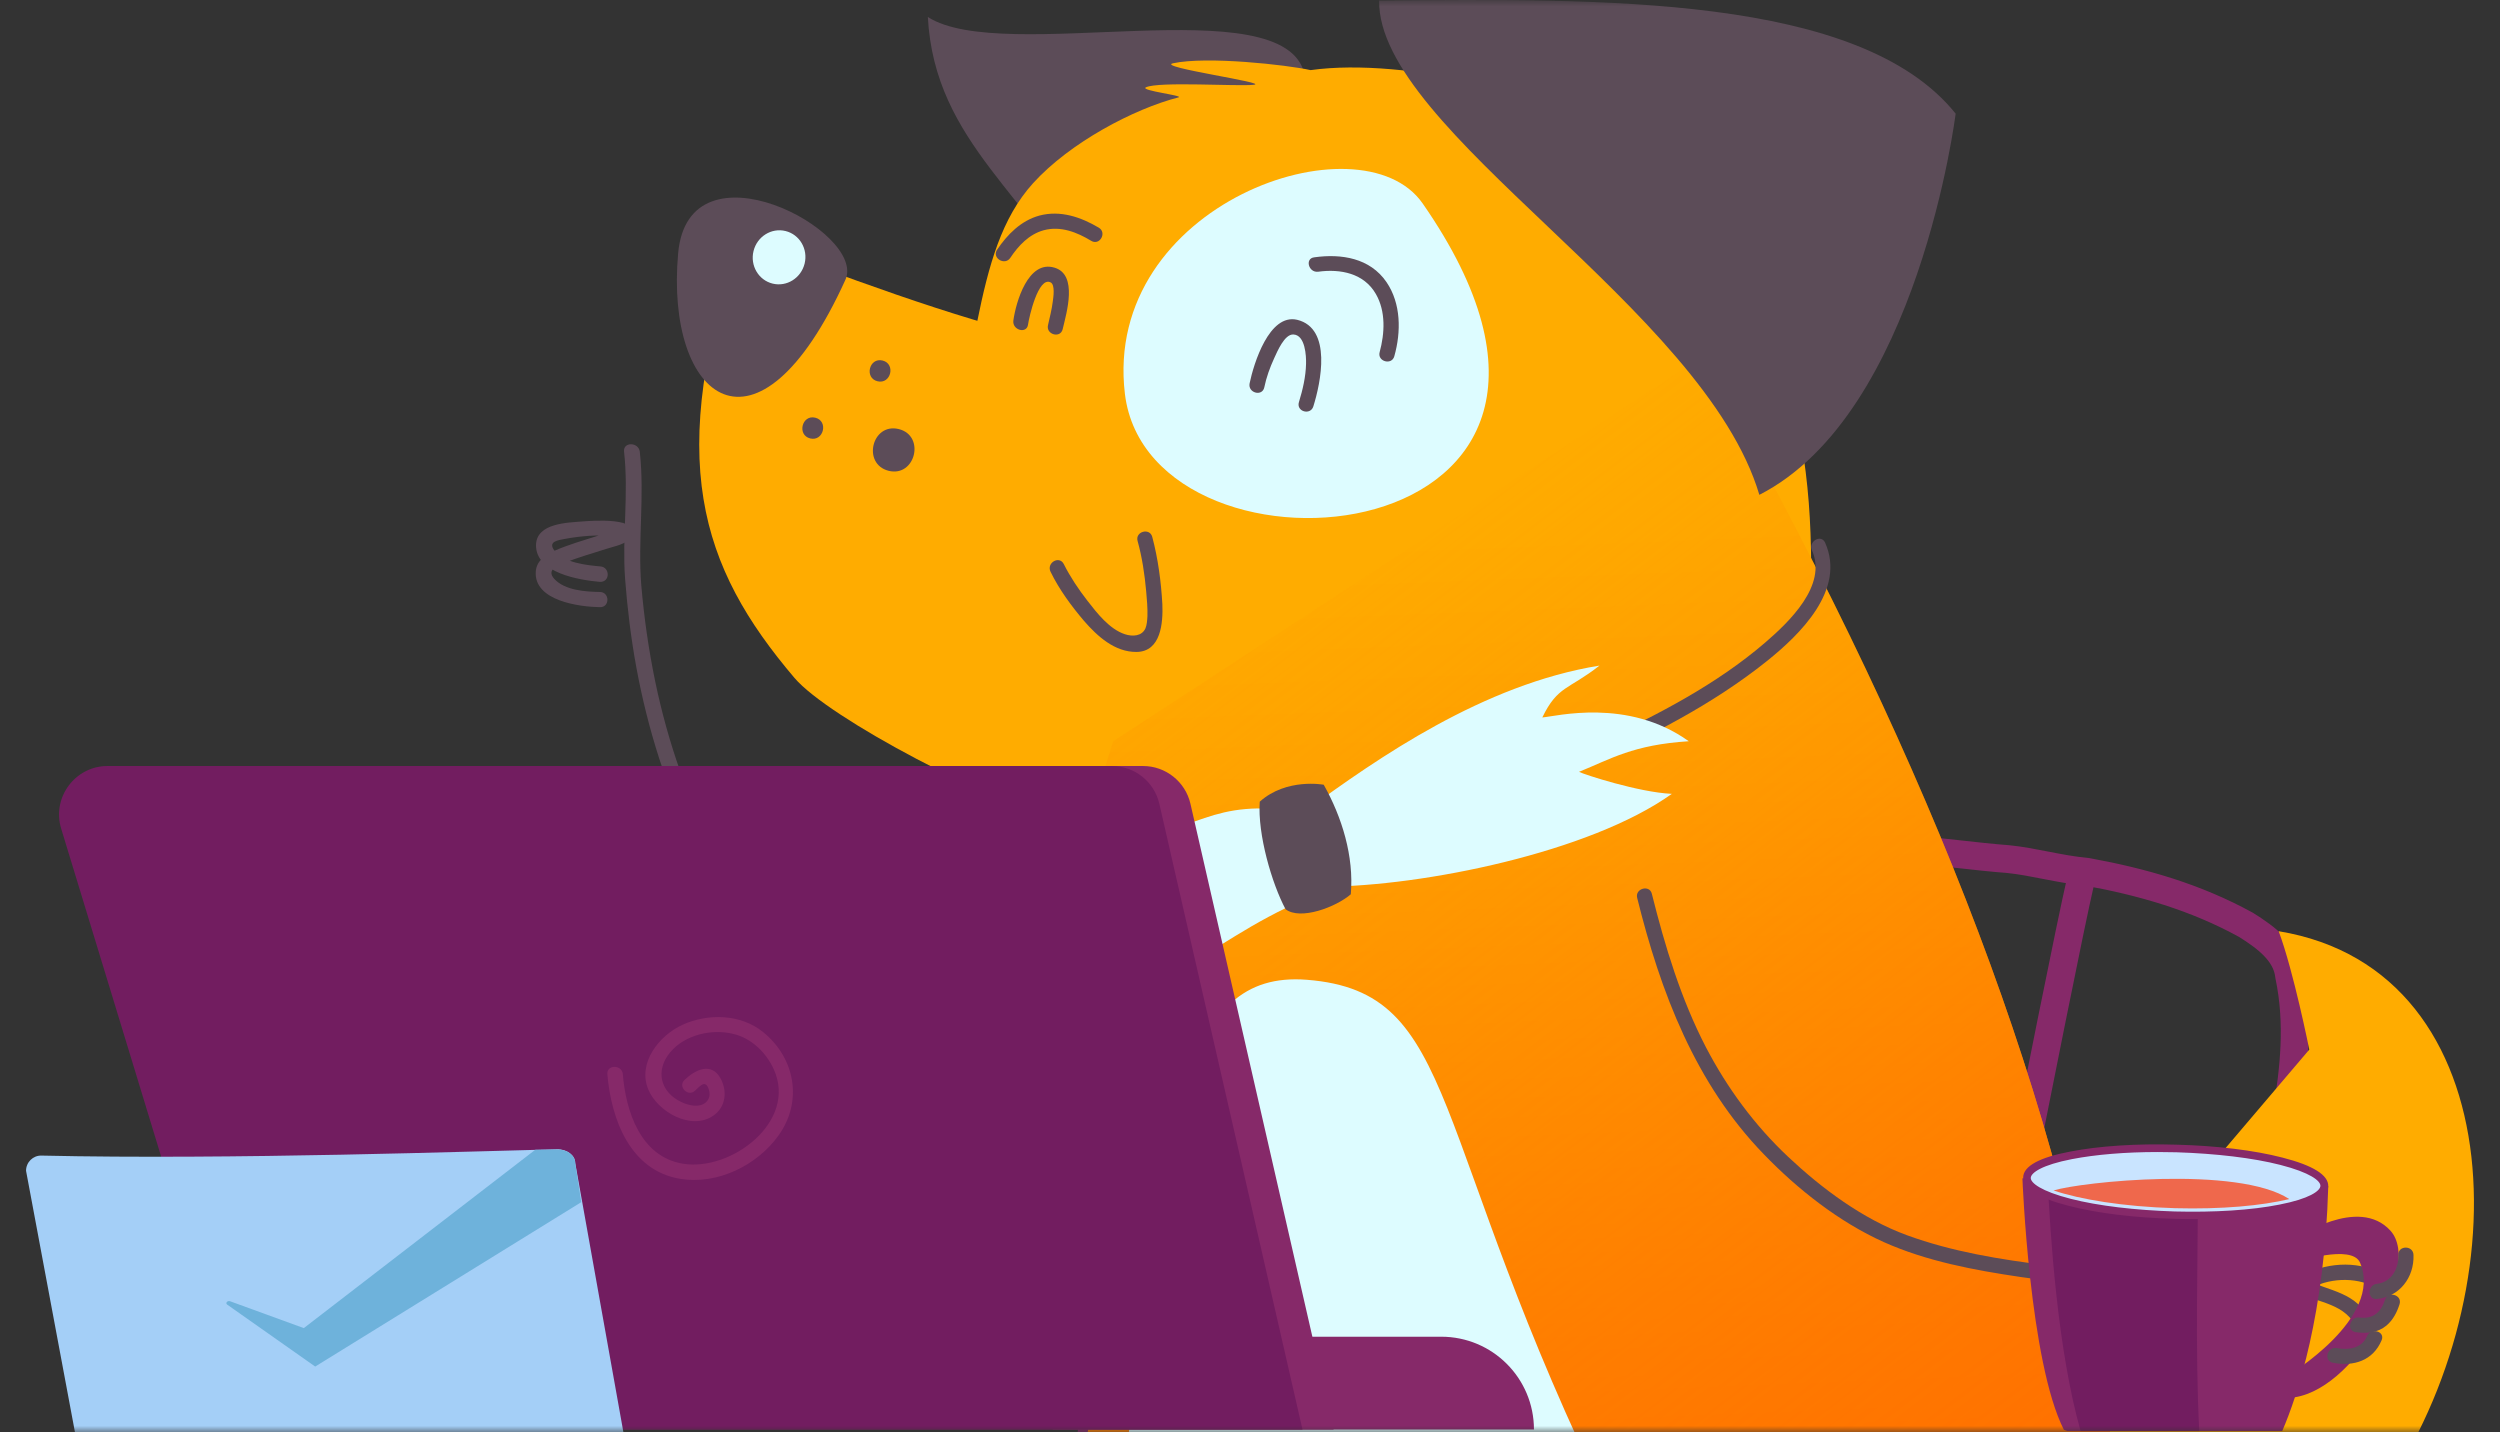 <svg width="192" height="110" viewBox="0 0 192 110" fill="none" xmlns="http://www.w3.org/2000/svg">
<rect x="0" y="0" width="192" height="110" fill="#333333" stroke="none"/>
<mask id="mask0_26_100" style="mask-type:alpha" maskUnits="userSpaceOnUse" x="0" y="0" width="192" height="110">
<rect width="192" height="110" fill="#D9D9D9"/>
</mask>
<g mask="url(#mask0_26_100)">
<path d="M47.927 34.682C48.296 37.927 47.772 41.191 48.005 44.435C48.18 46.708 48.452 48.962 48.86 51.196C49.734 55.955 51.191 60.638 53.367 64.989C55.62 69.477 58.67 73.596 62.517 76.859C66.791 80.492 71.901 82.96 77.34 84.3C81.206 85.252 85.228 85.718 89.21 85.33C93.64 84.902 97.856 83.543 101.877 81.639C102.441 81.367 102.11 80.57 101.586 80.551C101.294 80.531 100.984 80.531 100.692 80.512C99.934 80.473 99.934 81.639 100.692 81.677C100.984 81.697 101.294 81.697 101.586 81.716C101.489 81.347 101.392 80.998 101.294 80.628C97.7 82.338 93.873 83.601 89.91 84.087C86.316 84.514 82.702 84.242 79.166 83.504C73.727 82.377 68.52 80.162 64.168 76.685C56.592 70.662 52.259 61.648 50.317 52.322C49.812 49.875 49.462 47.407 49.248 44.921C48.976 41.501 49.52 38.082 49.132 34.663C49.015 33.944 47.849 33.925 47.927 34.682Z" fill="#5C4C58"/>
<path d="M83.149 115.734C83.907 108.721 84.878 101.921 87.015 94.927C87.792 92.013 88.375 89.293 89.735 86.573C89.929 86.185 89.735 85.99 89.929 85.602C93.232 78.025 97.7 69.866 106.054 67.146C119.265 64.426 132.864 64.426 146.463 65.203C148.989 65.397 151.709 65.786 154.234 65.98C156.177 66.174 158.12 66.757 160.257 66.951C164.531 67.728 168.611 68.894 172.496 71.031C174.05 72.003 175.604 73.168 175.799 74.917C176.576 78.608 176.187 82.105 175.604 85.602C174.633 94.15 173.273 101.921 171.136 110.469C170.748 112.218 170.553 113.966 170.048 115.734" stroke="#862969" stroke-width="2.137" stroke-miterlimit="10" stroke-linecap="round" stroke-linejoin="round"/>
<path d="M159.79 67.67C158.255 74.256 149.591 118.823 149.591 118.823" stroke="#862969" stroke-width="2.137" stroke-miterlimit="10" stroke-linecap="round" stroke-linejoin="round"/>
<path d="M147.784 115.384H182.443C193.691 100.056 193.303 74.528 175.002 71.517C176.148 74.586 177.353 80.609 177.353 80.609L147.784 115.384Z" fill="#FFAC00"/>
<path d="M100.187 5.696C98.652 -1.045 77.049 5.036 71.259 1.306C71.784 11.078 79.38 15.08 83.829 24.036C83.829 24.036 101.955 13.448 100.187 5.696Z" fill="#5C4C58"/>
<path d="M71.415 39.461C75.398 28.562 74.485 19.431 79.341 14.069C82.178 10.942 87.093 8.358 90.493 7.483C91.037 7.347 87.501 6.959 88.006 6.706C88.997 6.24 95 6.648 96.282 6.512C97.584 6.376 88.744 5.152 90.085 4.861C92.669 4.297 98.827 4.977 100.653 5.385C108.055 4.356 119.692 7.425 125.696 10.495C134.652 15.06 138.187 32.623 137.216 29.067C140.966 42.142 137.954 52.73 137.935 72.779C137.915 83.484 136.983 96.248 134.36 107.185C132.32 115.656 121.188 117.696 116.293 110.488L91.814 74.489L71.415 39.461Z" fill="#FFAC00"/>
<path d="M83.129 116.2H162.316C162.394 113.442 162.199 110.372 161.636 106.875C157.789 82.863 147.376 56.674 130.746 27.378L80.565 60.152C91.406 73.324 83.945 95.51 83.129 116.2Z" fill="url(#paint0_linear_26_100)"/>
<path d="M83.129 116.2H162.316C162.394 113.442 162.199 110.372 161.636 106.875C157.789 82.863 147.376 56.674 130.746 27.378L80.565 60.152C91.406 73.324 83.945 95.51 83.129 116.2Z" fill="url(#paint1_linear_26_100)"/>
<path d="M95.68 24.308C90.765 31.108 72.483 24.114 56.883 18.247C51.035 35.226 53.736 43.502 61.021 52.07C63.624 55.12 75.942 61.687 83.363 63.746" fill="#FFAC00"/>
<path d="M64.926 21.491C58.165 36.373 51.055 30.7 52.084 19.432C52.9 10.514 66.597 17.8 64.926 21.491Z" fill="#5C4C58"/>
<path d="M109.259 15.624C128.162 42.822 88.317 46.106 86.393 30.253C84.645 15.663 104.519 8.805 109.259 15.624Z" fill="#DDFCFF"/>
<path d="M150.193 8.727C142.83 -0.443 122.859 -0.093 105.918 0.043C105.782 10.029 130.882 23.706 135.118 38.004C147.338 31.768 150.193 8.727 150.193 8.727Z" fill="#5C4C58"/>
<path d="M67.782 27.688C68.812 27.941 68.423 29.534 67.393 29.282C66.364 29.029 66.752 27.436 67.782 27.688Z" fill="#5C4C58"/>
<path d="M69.025 32.953C71.084 33.459 70.307 36.664 68.248 36.159C66.189 35.635 66.966 32.448 69.025 32.953Z" fill="#5C4C58"/>
<path d="M62.614 32.079C63.644 32.332 63.255 33.925 62.225 33.672C61.196 33.419 61.584 31.826 62.614 32.079Z" fill="#5C4C58"/>
<path d="M61.795 20.244C62.069 19.129 61.412 18.009 60.328 17.743C59.245 17.477 58.144 18.165 57.871 19.28C57.597 20.395 58.254 21.515 59.337 21.781C60.421 22.047 61.521 21.358 61.795 20.244Z" fill="#DDFCFF"/>
<path d="M123.85 116.2C109.454 86.962 112.232 76.18 100.362 75.247C90.726 74.489 89.618 86.107 86.665 110.255C86.413 112.276 86.257 114.257 86.18 116.2H123.85Z" fill="#DDFCFF"/>
<path d="M82.449 64.077C82.935 67.127 87.15 67.399 89.52 67.399C94.552 67.399 99.623 66.233 104.441 64.932C110.366 63.319 116.175 61.26 121.77 58.754C126.646 56.597 131.523 54.111 135.7 50.769C138.245 48.729 141.781 45.29 140.168 41.677C139.857 40.997 138.866 41.58 139.158 42.26C140.362 44.96 137.39 47.777 135.564 49.351C131.814 52.576 127.288 54.907 122.839 56.986C117.535 59.453 112.018 61.512 106.384 63.164C101.546 64.582 96.553 65.825 91.502 66.175C89.637 66.311 87.636 66.35 85.829 65.825C84.683 65.495 83.731 64.912 83.556 63.785C83.459 63.028 82.332 63.339 82.449 64.077Z" fill="#5C4C58"/>
<path d="M100.07 62.386C92.766 61.181 92.202 63.959 85.189 64.756C86.238 66.174 90.357 67.243 92.358 67.806C90.376 70.856 89.152 71.886 88.686 75.577C94.242 72.488 95.563 71.109 100.634 68.855L101.799 68.098C109.26 68.059 122.101 65.475 128.396 60.968C125.851 60.851 121.635 59.472 121.266 59.278C123.714 58.287 125.423 57.199 129.697 56.927C125.015 53.566 119.479 55.023 118.449 55.101C119.634 52.653 120.469 52.983 122.839 51.118C113.922 52.556 105.802 58.228 100.323 62.23" fill="#DDFCFF"/>
<path d="M101.663 60.268C103.062 62.755 103.995 65.766 103.742 68.68C102.596 69.671 99.857 70.701 98.73 69.827C97.681 67.865 96.573 64.076 96.748 61.57C98.808 59.724 101.663 60.268 101.663 60.268Z" fill="#5C4C58"/>
<path d="M101.237 20.868C102.946 20.635 104.753 20.985 105.666 22.578C106.443 23.919 106.346 25.609 105.957 27.046C105.763 27.765 106.89 28.076 107.084 27.357C107.609 25.492 107.609 23.316 106.482 21.665C105.219 19.819 103.024 19.47 100.945 19.761C100.188 19.839 100.498 20.965 101.237 20.868Z" fill="#5C4C58"/>
<path d="M77.593 19.8C78.214 18.868 79.03 17.993 80.157 17.683C81.459 17.333 82.721 17.838 83.809 18.499C84.451 18.887 85.033 17.877 84.392 17.488C83.013 16.672 81.439 16.128 79.827 16.556C78.409 16.944 77.359 18.013 76.563 19.198C76.174 19.839 77.185 20.422 77.593 19.8Z" fill="#5C4C58"/>
<path d="M100.867 31.205C101.43 29.398 102.324 25.222 99.624 24.561C97.467 24.056 96.282 27.942 95.971 29.437C95.816 30.176 96.943 30.486 97.098 29.748C97.253 28.991 97.525 28.233 97.856 27.514C98.089 27.009 98.652 25.649 99.332 25.688C100.245 25.727 100.323 27.339 100.304 27.942C100.284 28.932 100.051 29.923 99.76 30.875C99.526 31.613 100.653 31.924 100.867 31.205Z" fill="#5C4C58"/>
<path d="M81.614 25.279C81.906 24.035 82.799 21.102 80.992 20.558C78.953 19.936 78.02 23.22 77.826 24.618C77.729 25.357 78.855 25.667 78.953 24.929C79.03 24.385 79.73 21.218 80.682 21.685C81.051 21.86 80.895 22.85 80.856 23.142C80.779 23.764 80.623 24.366 80.487 24.968C80.312 25.687 81.439 26.017 81.614 25.279Z" fill="#5C4C58"/>
<path d="M102.421 109.789H21.156L7.09 63.648C6.352 61.259 8.159 58.83 10.645 58.83H87.792C89.521 58.83 91.036 60.035 91.425 61.725L102.421 109.789Z" fill="#862969"/>
<path d="M117.808 109.789H80.837V102.659H110.678C114.622 102.659 117.808 105.845 117.808 109.789Z" fill="#862969"/>
<path d="M125.734 68.952C127.522 76.179 130.203 83.231 135.467 88.652C138.051 91.333 141.257 93.858 144.676 95.393C147.979 96.87 151.631 97.549 155.186 98.074C159.111 98.637 163.093 98.987 167.076 99.065C167.834 99.084 167.834 97.919 167.076 97.899C163.793 97.841 160.529 97.588 157.265 97.18C153.632 96.734 149.921 96.131 146.463 94.868C143.064 93.625 139.936 91.294 137.332 88.846C134.749 86.418 132.65 83.562 131.018 80.434C129.095 76.723 127.871 72.682 126.861 68.641C126.686 67.922 125.559 68.233 125.734 68.952Z" fill="#5C4C58"/>
<path d="M182.035 101.494C181.063 99.221 178.907 99.182 176.925 98.23C176.925 98.56 176.925 98.91 176.925 99.24C178.46 98.23 180.442 97.997 182.151 98.716C182.851 99.007 183.142 97.88 182.462 97.589C180.5 96.754 178.11 97.084 176.343 98.23C176.012 98.444 175.935 99.026 176.343 99.24C178.091 100.076 180.189 100.095 181.025 102.077C181.335 102.776 182.326 102.174 182.035 101.494Z" fill="#5C4C58"/>
<path d="M176.342 95.102C176.342 95.102 181.122 91.799 183.589 94.519C186.076 97.258 180.85 107.166 175.74 107.36L175.779 105.593C175.779 105.593 183.045 101.221 181.258 96.986C180.636 95.49 176.323 96.947 176.323 96.947L176.342 95.102Z" fill="#862969"/>
<path d="M184.191 96.383C184.23 97.413 183.667 98.482 182.54 98.598C181.802 98.676 181.802 99.841 182.54 99.764C184.288 99.589 185.415 98.112 185.357 96.383C185.338 95.626 184.172 95.626 184.191 96.383Z" fill="#5C4C58"/>
<path d="M180.908 102.309C181.763 102.426 182.598 102.368 183.278 101.804C183.784 101.377 184.094 100.775 184.289 100.153C184.502 99.434 183.376 99.123 183.162 99.842C182.87 100.775 182.229 101.338 181.2 101.182C180.481 101.085 180.17 102.193 180.908 102.309Z" fill="#5C4C58"/>
<path d="M158.761 109.905C158.683 109.867 158.606 109.847 158.508 109.808C155.866 104.641 155.322 90.497 155.322 90.497C155.322 90.497 174.322 89.915 178.81 91.1C178.538 100.91 176.459 107.166 175.274 109.905H158.761Z" fill="#862969"/>
<path d="M168.902 109.905H159.791C158.023 103.688 157.459 94.907 157.246 90.38C159.907 90.342 164.473 90.283 168.805 90.361C168.805 96.869 168.572 103.397 168.902 109.905Z" fill="#721D60"/>
<path d="M178.51 91.081C178.549 89.665 173.469 88.374 167.163 88.196C160.857 88.018 155.712 89.021 155.672 90.437C155.632 91.853 160.712 93.144 167.018 93.322C173.325 93.5 178.47 92.497 178.51 91.081Z" fill="#C9E4FF"/>
<path d="M168.474 93.624C167.989 93.624 167.503 93.624 167.017 93.605C163.948 93.527 161.072 93.177 158.897 92.614C156.546 92.012 155.361 91.273 155.38 90.419C155.4 89.564 156.623 88.884 159.013 88.437C161.208 88.01 164.103 87.815 167.173 87.912C170.242 87.99 173.117 88.34 175.293 88.903C177.644 89.506 178.829 90.244 178.81 91.099C178.79 91.953 177.566 92.633 175.177 93.08C173.331 93.449 170.98 93.624 168.474 93.624ZM165.716 88.476C163.229 88.476 160.936 88.67 159.13 89.02C156.818 89.467 155.982 90.069 155.963 90.457C155.944 90.846 156.759 91.487 159.033 92.07C161.15 92.614 163.987 92.944 167.017 93.041C170.048 93.119 172.904 92.944 175.041 92.517C177.353 92.07 178.188 91.468 178.207 91.079C178.227 90.691 177.411 90.049 175.138 89.467C173.02 88.923 170.184 88.593 167.153 88.495C166.668 88.495 166.182 88.476 165.716 88.476Z" fill="#862969"/>
<path d="M181.783 102.619C181.394 103.551 180.364 103.707 179.471 103.532C178.733 103.396 178.422 104.503 179.16 104.659C180.753 104.969 182.249 104.503 182.909 102.93C183.201 102.23 182.074 101.939 181.783 102.619Z" fill="#5C4C58"/>
<path opacity="0.7" d="M175.818 92.09C173.701 92.595 170.651 92.886 167.037 92.789C163.054 92.673 159.732 92.109 157.712 91.429C159.81 90.769 171.875 89.506 175.818 92.09Z" fill="#FF3400"/>
<path d="M100.032 109.789H18.767L4.701 63.648C3.963 61.259 5.769 58.83 8.256 58.83H85.403C87.132 58.83 88.647 60.035 89.036 61.725L100.032 109.789Z" fill="#721D60"/>
<path d="M46.645 82.493C46.936 85.932 48.374 89.895 52.24 90.536C55.096 91.003 58.146 89.507 59.797 87.195C61.662 84.591 61.079 81.269 58.612 79.268C56.902 77.87 54.377 77.811 52.415 78.705C50.627 79.521 48.937 81.638 49.792 83.678C50.491 85.369 53.075 86.865 54.785 85.68C55.756 85.019 55.873 83.776 55.329 82.804C54.61 81.541 53.386 82.163 52.57 82.94C52.026 83.465 52.861 84.281 53.386 83.756C53.813 83.348 54.183 82.921 54.435 83.659C54.552 84.028 54.513 84.397 54.202 84.669C53.697 85.097 52.9 84.902 52.356 84.65C50.705 83.892 50.297 82.202 51.482 80.803C52.609 79.463 54.668 78.996 56.32 79.404C57.718 79.735 58.845 80.842 59.428 82.124C61.254 86.146 56.145 89.992 52.434 89.371C49.19 88.827 48.063 85.349 47.83 82.474C47.752 81.755 46.586 81.755 46.645 82.493Z" fill="#862969"/>
<path d="M80.682 43.91C81.343 45.27 82.275 46.533 83.247 47.679C84.276 48.864 85.617 50.088 87.287 50.069C89.172 50.049 89.327 47.815 89.269 46.397C89.172 44.687 88.939 42.9 88.492 41.229C88.298 40.51 87.171 40.821 87.365 41.54C87.715 42.803 87.909 44.105 88.026 45.406C88.084 46.047 88.142 46.688 88.123 47.329C88.103 47.64 88.084 47.99 87.968 48.262C87.695 48.864 86.977 48.903 86.394 48.709C85.209 48.32 84.257 47.096 83.519 46.144C82.839 45.27 82.198 44.318 81.692 43.308C81.343 42.647 80.352 43.23 80.682 43.91Z" fill="#5C4C58"/>
<path d="M46.12 43.502C45.051 43.405 43.264 43.23 42.545 42.239C42.079 41.579 42.875 41.482 43.4 41.384C44.566 41.171 45.867 41.054 47.052 41.171C47.15 41.171 47.538 41.307 47.616 41.268C47.81 40.646 47.771 40.413 47.499 40.588C47.441 40.627 47.363 40.646 47.285 40.685C46.839 40.743 46.334 41.015 45.906 41.151C44.799 41.501 43.653 41.831 42.584 42.297C41.885 42.608 41.205 43.055 41.146 43.91C41.01 46.164 44.546 46.61 46.081 46.63C46.839 46.649 46.839 45.484 46.081 45.464C44.974 45.445 43.381 45.348 42.565 44.454C41.943 43.755 42.798 43.444 43.4 43.211C44.449 42.783 45.537 42.492 46.605 42.142C47.13 41.967 48.14 41.792 48.451 41.268C49.403 39.655 45.304 40.005 44.779 40.044C43.614 40.141 41.205 40.16 41.166 41.851C41.127 44.027 44.546 44.551 46.062 44.687C46.877 44.726 46.858 43.56 46.12 43.502Z" fill="#5C4C58"/>
<path d="M42.778 88.264C36.834 88.4 17.678 89.08 3.185 88.749C2.544 88.73 2 89.255 2 89.915L5.886 110.683C5.886 111.344 6.429 111.849 7.071 111.829C7.071 111.829 3.185 111.829 3.204 111.829C9.11 111.616 15.016 112.101 20.922 112.276C25.41 112.412 29.898 112.354 34.386 112.296C37.261 112.257 44.022 112.218 46.916 112.198C47.557 112.198 48.063 111.674 48.063 111.033L44.177 89.313C44.177 88.73 43.536 88.244 42.778 88.264Z" fill="#A4CFF7"/>
<path d="M41.108 88.302L23.332 101.999L17.678 99.939C17.465 99.862 17.29 100.075 17.445 100.192L24.206 104.952L44.644 92.324L44.177 89.332C44.177 88.73 43.556 88.263 42.779 88.283L41.108 88.302Z" fill="#6EB2DB"/>
</g>
<defs>
<linearGradient id="paint0_linear_26_100" x1="119.598" y1="40.698" x2="122.425" y2="111.679" gradientUnits="userSpaceOnUse">
<stop stop-color="#FFAC00"/>
<stop offset="0.272" stop-color="#FFA400"/>
<stop offset="0.684" stop-color="#FF9000"/>
<stop offset="1" stop-color="#FF7B00"/>
</linearGradient>
<linearGradient id="paint1_linear_26_100" x1="91.494" y1="51.465" x2="149.842" y2="128.243" gradientUnits="userSpaceOnUse">
<stop stop-color="#FF8F00" stop-opacity="0"/>
<stop offset="1" stop-color="#FF6D00"/>
</linearGradient>
</defs>
</svg>
